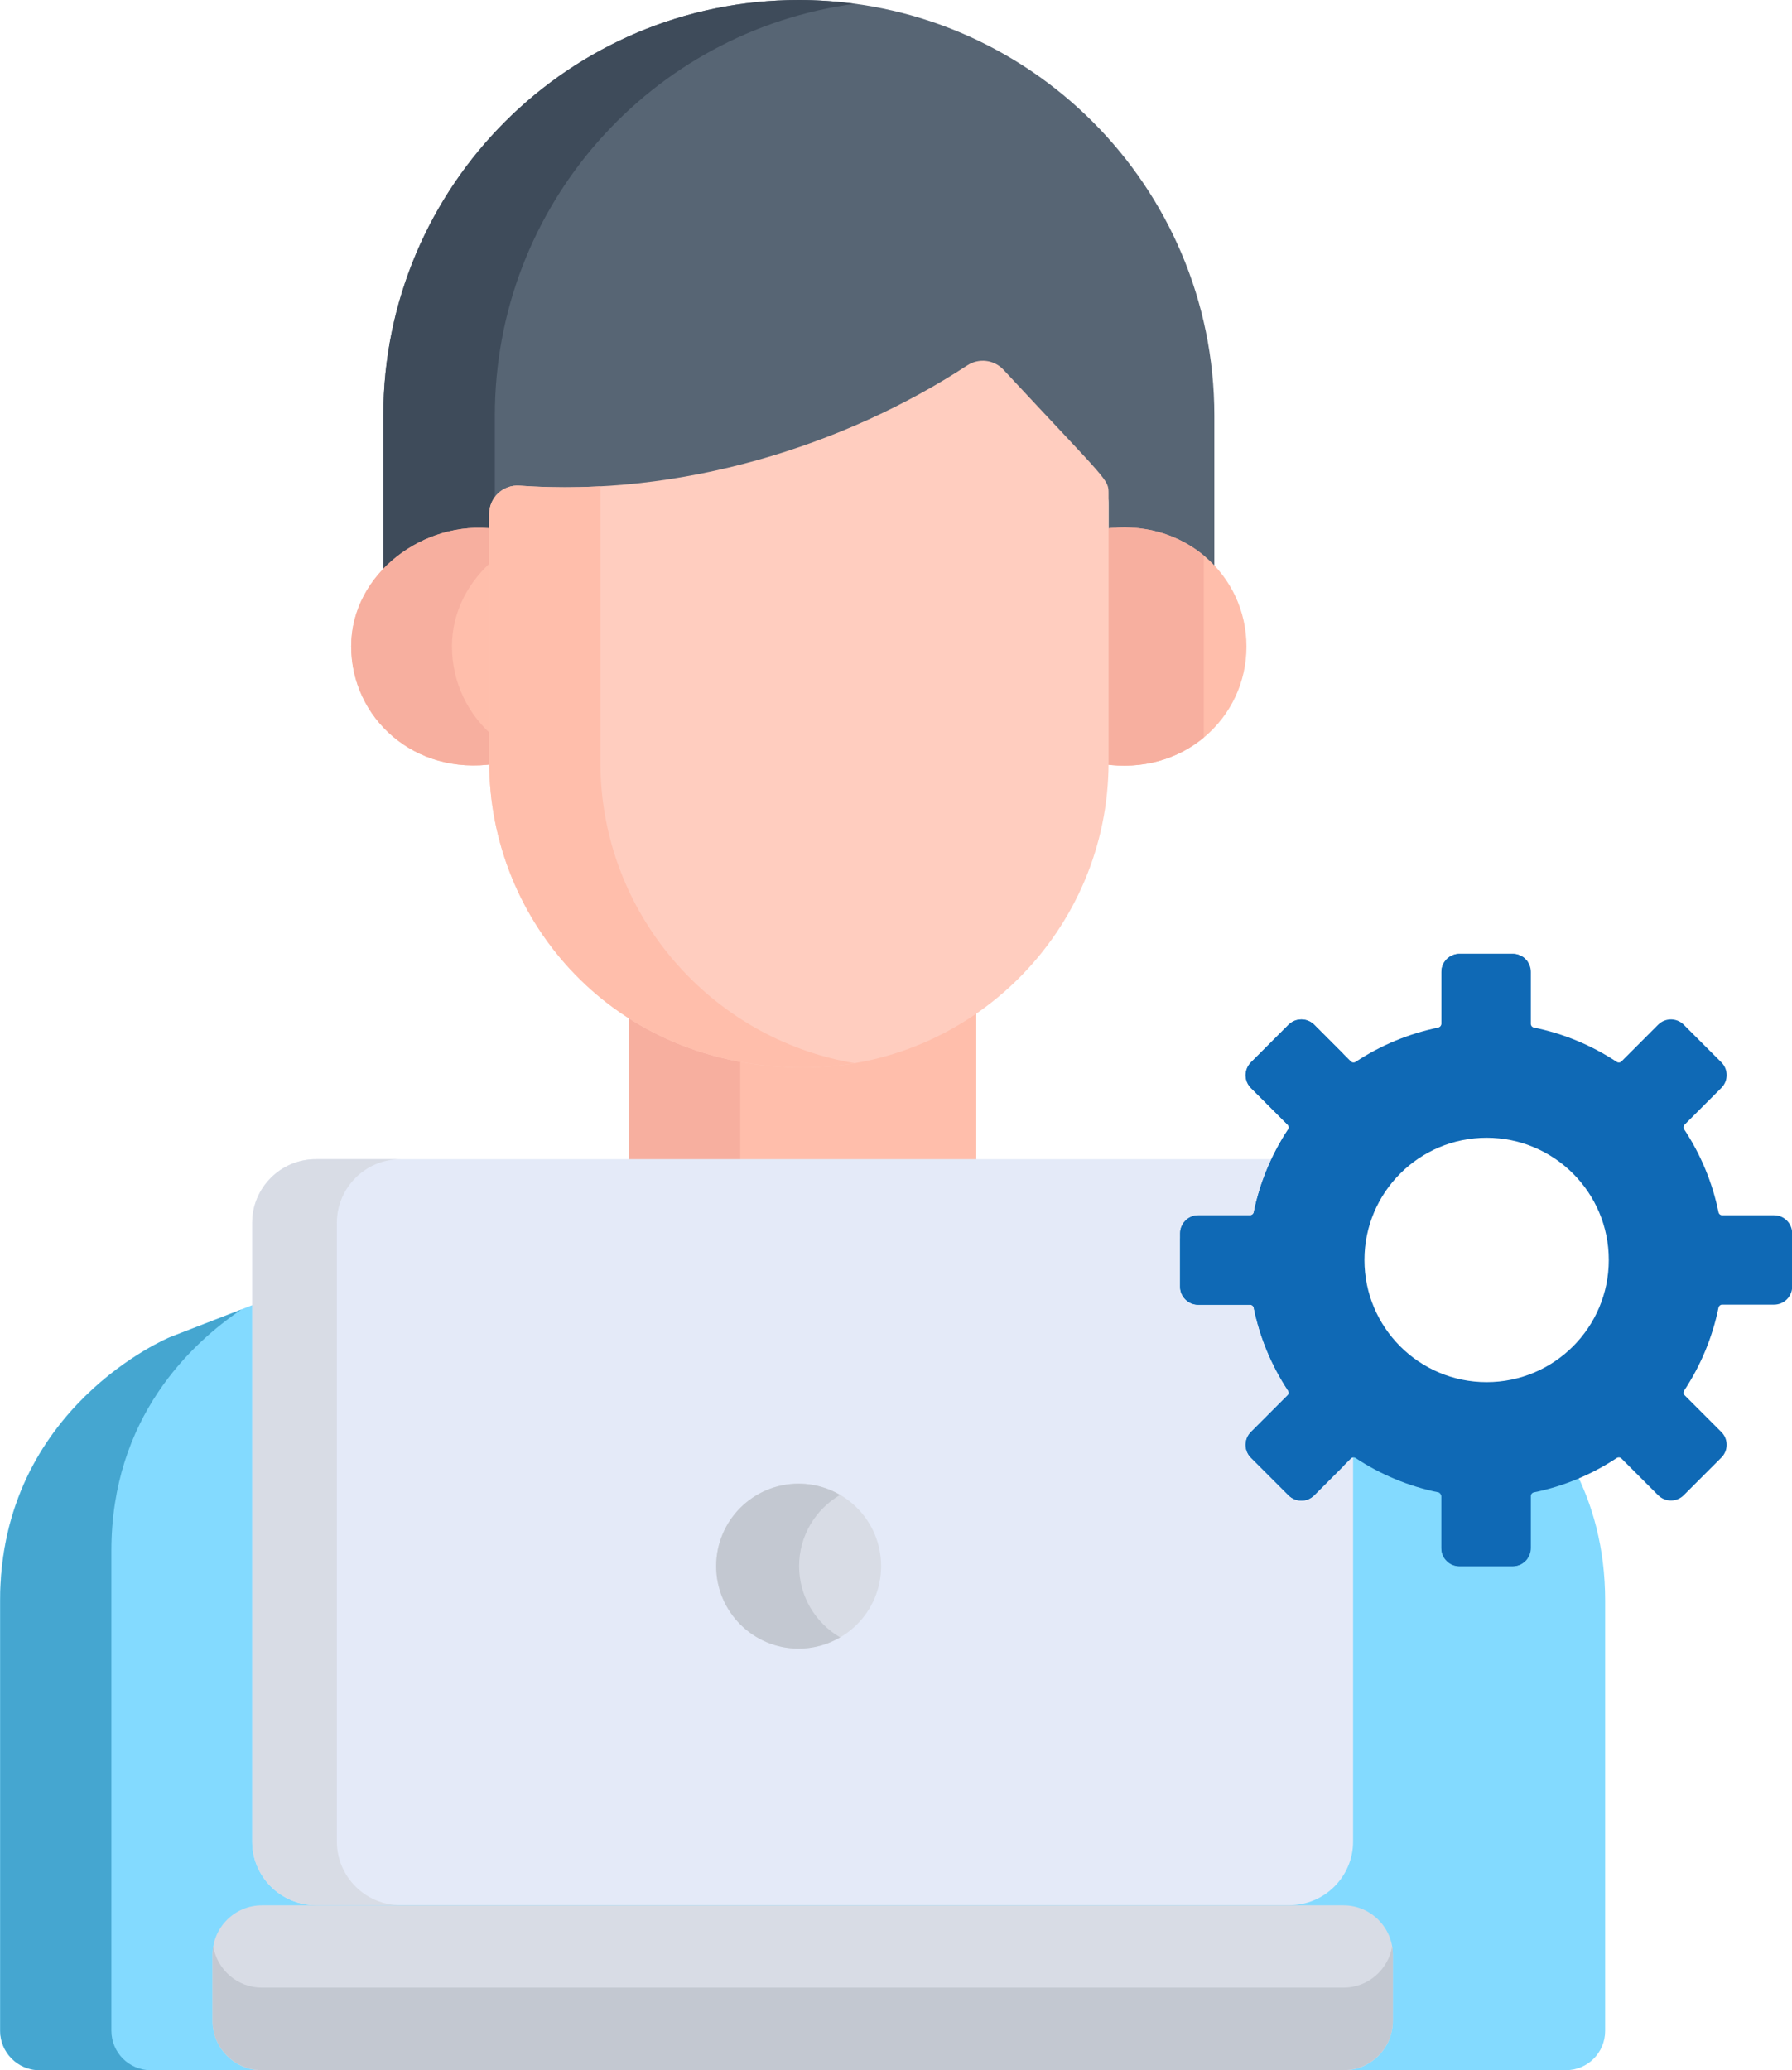 <svg width="71" height="82" viewBox="0 0 71 82" fill="none" xmlns="http://www.w3.org/2000/svg">
<path d="M31.65 0C22.558 0 15.188 7.37 15.188 16.463V22.977C16.288 21.958 17.853 21.403 19.381 21.607V20.787C19.381 20.135 19.938 19.62 20.584 19.669C26.948 20.126 33.426 18.103 38.324 14.904C38.781 14.605 39.386 14.679 39.758 15.079C43.945 19.58 43.92 19.405 43.92 19.993V21.604C45.595 21.353 47.081 21.87 48.113 22.83V16.463C48.113 7.37 40.743 0 31.65 0Z" fill="#576574"/>
<path d="M19.606 16.463C19.606 8.12 25.813 1.232 33.859 0.152C33.136 0.055 32.4 0 31.65 0C22.558 0 15.188 7.37 15.188 16.463V22.978C16.288 21.958 17.853 21.404 19.381 21.608V20.787C19.381 20.534 19.466 20.302 19.606 20.115V16.463Z" fill="#3E4B5A"/>
<path d="M43.703 20.954V29.972C43.703 30.07 43.698 30.166 43.695 30.264C46.887 30.747 49.386 28.441 49.386 25.609C49.386 22.771 46.885 20.477 43.703 20.954Z" fill="#FFBEAB"/>
<path d="M19.598 29.963V20.948C16.819 20.577 13.914 22.709 13.914 25.6C13.914 28.428 16.408 30.738 19.605 30.255C19.602 30.157 19.598 30.06 19.598 29.963Z" fill="#FFBEAB"/>
<path d="M47.695 22.004C46.675 21.158 45.272 20.718 43.703 20.954V29.972C43.703 30.07 43.698 30.166 43.695 30.263C45.27 30.502 46.675 30.061 47.695 29.213V22.004Z" fill="#F7AF9F"/>
<path d="M19.598 29.205C18.549 28.334 17.907 27.034 17.907 25.6C17.907 24.205 18.585 22.987 19.598 22.142V20.948C16.819 20.577 13.914 22.709 13.914 25.6C13.914 28.428 16.408 30.738 19.605 30.255C19.602 30.157 19.598 30.06 19.598 29.963V29.205Z" fill="#F7AF9F"/>
<path d="M31.831 41.845C29.171 41.845 26.834 41.114 24.922 39.893V46.354L31.801 54.845L38.68 46.354V39.711C36.731 41.055 34.372 41.845 31.831 41.845Z" fill="#FFBEAB"/>
<path d="M29.328 41.615C27.688 41.31 26.208 40.712 24.922 39.891V46.352L29.328 51.79V41.615Z" fill="#F7AF9F"/>
<path d="M59.752 54.859C59.441 54.92 59.12 54.953 58.791 54.953C56.748 54.953 54.995 53.713 54.241 51.945L38.668 45.914L31.789 54.405L24.91 45.914L6.731 52.962C6.731 52.962 0 55.729 0 63.402V80.431C0 81.296 0.701 81.997 1.566 81.997H62.045C62.902 81.997 63.597 81.302 63.597 80.445V63.402C63.597 59.2 61.579 56.469 59.752 54.859Z" fill="#83DAFF"/>
<path d="M4.413 80.434V61.423C4.413 56.158 7.581 53.204 9.57 51.867L6.739 52.965C6.739 52.965 0.008 55.732 0.008 63.405V80.434C0.008 81.299 0.709 82 1.573 82H5.979C5.114 82 4.413 81.299 4.413 80.434Z" fill="#45A6D0"/>
<path d="M39.76 14.647C39.389 14.247 38.783 14.173 38.326 14.472C33.428 17.671 26.95 19.694 20.585 19.236C19.94 19.188 19.383 19.703 19.383 20.355V30.19C19.383 36.511 24.336 42.284 31.827 42.284C38.496 42.284 43.922 36.859 43.922 30.19V19.561C43.922 18.973 43.947 19.148 39.76 14.647Z" fill="#FFCDBF"/>
<path d="M23.788 30.191V19.263C22.723 19.32 21.652 19.314 20.585 19.238C19.94 19.189 19.383 19.704 19.383 20.356V30.191C19.383 36.512 24.336 42.285 31.827 42.285C32.519 42.285 33.195 42.224 33.855 42.112C28.149 41.144 23.788 36.169 23.788 30.191Z" fill="#FFBEAB"/>
<path d="M53.235 75.469H10.373C9.3 75.469 8.422 76.347 8.422 77.419V80.053C8.422 81.125 9.3 82.003 10.373 82.003H53.235C54.308 82.003 55.186 81.125 55.186 80.053V77.419C55.185 76.347 54.308 75.469 53.235 75.469Z" fill="#D8DCE5"/>
<path d="M53.52 57.768L52.064 59.224C51.784 59.504 51.33 59.504 51.05 59.224L49.56 57.734C49.28 57.454 49.28 57 49.56 56.721L51.016 55.264C51.065 55.215 51.072 55.139 51.034 55.081C50.385 54.099 49.915 52.987 49.672 51.794C49.658 51.726 49.599 51.676 49.529 51.676H47.471C47.075 51.676 46.754 51.355 46.754 50.96V48.853C46.754 48.456 47.075 48.136 47.471 48.136H49.529C49.599 48.136 49.658 48.087 49.672 48.019C49.822 47.282 50.059 46.577 50.37 45.914H12.509C11.124 45.914 9.992 47.046 9.992 48.43V72.946C9.992 74.33 11.124 75.462 12.509 75.462H51.094C52.478 75.462 53.61 74.33 53.61 72.946V57.727C53.577 57.73 53.545 57.743 53.52 57.768Z" fill="#E4EAF8"/>
<path d="M53.235 78.727H10.373C9.408 78.727 8.603 78.017 8.45 77.094C8.433 77.197 8.422 77.303 8.422 77.411V80.044C8.422 81.117 9.3 81.995 10.373 81.995H53.235C54.308 81.995 55.186 81.117 55.186 80.044V77.411C55.186 77.303 55.174 77.197 55.157 77.094C55.004 78.017 54.2 78.727 53.235 78.727Z" fill="#C3C8D1"/>
<path d="M13.347 72.946V48.431C13.347 47.047 14.479 45.914 15.864 45.914H12.509C11.124 45.914 9.992 47.046 9.992 48.431V72.946C9.992 74.33 11.124 75.462 12.509 75.462H15.864C14.479 75.462 13.347 74.33 13.347 72.946Z" fill="#D8DCE5"/>
<path d="M70.29 48.135H68.231C68.162 48.135 68.103 48.086 68.089 48.018C67.845 46.824 67.376 45.713 66.727 44.731C66.689 44.673 66.696 44.596 66.745 44.547L68.201 43.091C68.481 42.811 68.481 42.357 68.201 42.077L66.711 40.587C66.431 40.308 65.977 40.308 65.697 40.587L64.241 42.044C64.192 42.093 64.115 42.1 64.057 42.061C63.075 41.412 61.964 40.943 60.77 40.699C60.702 40.685 60.653 40.626 60.653 40.557V38.498C60.653 38.102 60.332 37.781 59.936 37.781H57.829C57.433 37.781 57.112 38.102 57.112 38.498V40.557C57.112 40.626 57.063 40.685 56.995 40.699C55.801 40.943 54.69 41.412 53.708 42.061C53.65 42.1 53.573 42.093 53.524 42.044L52.068 40.587C51.788 40.308 51.334 40.308 51.054 40.587L49.564 42.077C49.284 42.357 49.284 42.811 49.564 43.091L51.02 44.547C51.069 44.596 51.076 44.673 51.038 44.731C50.389 45.713 49.919 46.824 49.676 48.018C49.662 48.086 49.603 48.135 49.534 48.135H47.475C47.079 48.135 46.758 48.456 46.758 48.852V50.959C46.758 51.355 47.079 51.676 47.475 51.676H49.534C49.603 51.676 49.662 51.725 49.676 51.793C49.919 52.987 50.389 54.098 51.038 55.081C51.076 55.139 51.069 55.215 51.02 55.264L49.564 56.72C49.284 57 49.284 57.454 49.564 57.734L51.054 59.224C51.334 59.504 51.788 59.504 52.068 59.224L53.524 57.768C53.573 57.719 53.65 57.712 53.708 57.75C54.69 58.399 55.801 58.869 56.995 59.112C57.063 59.126 57.112 59.185 57.112 59.254V61.313C57.112 61.709 57.433 62.03 57.829 62.03H59.936C60.332 62.03 60.653 61.709 60.653 61.313V59.254C60.653 59.185 60.702 59.126 60.77 59.112C61.964 58.869 63.075 58.399 64.057 57.75C64.115 57.712 64.192 57.719 64.241 57.768L65.697 59.224C65.977 59.504 66.431 59.504 66.711 59.224L68.201 57.734C68.481 57.454 68.481 57 68.201 56.72L66.745 55.264C66.695 55.215 66.689 55.138 66.727 55.081C67.376 54.098 67.845 52.987 68.089 51.793C68.103 51.725 68.162 51.676 68.231 51.676H70.29C70.686 51.676 71.007 51.355 71.007 50.959V48.852C71.007 48.456 70.686 48.135 70.29 48.135ZM58.901 54.746C56.227 54.746 54.06 52.579 54.06 49.906C54.06 47.232 56.227 45.065 58.901 45.065C61.574 45.065 63.741 47.232 63.741 49.906C63.742 52.579 61.574 54.746 58.901 54.746Z" fill="#0F69B5"/>
<path d="M52.864 57.739C52.584 57.459 52.584 57.005 52.864 56.725L54.32 55.269C54.369 55.22 54.376 55.144 54.338 55.086C53.689 54.104 53.219 52.992 52.976 51.798C52.962 51.73 52.903 51.681 52.834 51.681H50.775C50.379 51.681 50.058 51.36 50.058 50.964V48.857C50.058 48.461 50.379 48.14 50.775 48.14H52.834C52.903 48.14 52.962 48.091 52.976 48.023C53.219 46.83 53.689 45.718 54.338 44.736C54.376 44.678 54.369 44.602 54.32 44.553L52.864 43.096C52.584 42.816 52.584 42.363 52.864 42.083L53.211 41.736L52.068 40.593C51.788 40.313 51.334 40.313 51.054 40.593L49.564 42.083C49.284 42.363 49.284 42.816 49.564 43.096L51.02 44.553C51.069 44.602 51.076 44.678 51.038 44.736C50.389 45.718 49.919 46.83 49.676 48.023C49.662 48.091 49.603 48.14 49.534 48.14H47.475C47.079 48.14 46.758 48.461 46.758 48.857V50.964C46.758 51.36 47.079 51.681 47.475 51.681H49.534C49.603 51.681 49.662 51.73 49.676 51.798C49.919 52.992 50.389 54.104 51.038 55.086C51.076 55.144 51.069 55.22 51.02 55.269L49.564 56.725C49.284 57.005 49.284 57.459 49.564 57.739L51.054 59.229C51.334 59.509 51.788 59.509 52.068 59.229L53.211 58.086L52.864 57.739Z" fill="#0F69B5"/>
<path d="M31.642 65.3C33.447 65.3 34.91 63.837 34.91 62.033C34.91 60.228 33.447 58.766 31.642 58.766C29.838 58.766 28.375 60.228 28.375 62.033C28.375 63.837 29.838 65.3 31.642 65.3Z" fill="#D8DCE5"/>
<path d="M31.661 62.033C31.661 60.828 32.315 59.779 33.285 59.212C32.802 58.93 32.242 58.766 31.642 58.766C29.838 58.766 28.375 60.228 28.375 62.033C28.375 63.837 29.838 65.3 31.642 65.3C32.242 65.3 32.802 65.136 33.285 64.854C32.315 64.287 31.661 63.238 31.661 62.033Z" fill="#C3C8D1"/>
<path d="M60.409 38.498C60.409 38.351 60.454 38.215 60.53 38.101C60.401 37.908 60.182 37.781 59.933 37.781H57.826C57.43 37.781 57.109 38.102 57.109 38.498V40.557C57.109 40.626 57.06 40.685 56.992 40.699C56.992 40.699 58.006 40.577 59.939 40.559C60.199 40.557 60.409 40.346 60.409 40.086V38.498H60.409Z" fill="#0F69B5"/>
<path d="M60.407 59.591C60.407 59.41 60.26 59.264 60.079 59.263C57.514 59.254 57.065 59.147 57 59.125C57.062 59.143 57.107 59.198 57.107 59.263V61.322C57.107 61.718 57.428 62.039 57.824 62.039H59.931C60.18 62.039 60.399 61.912 60.528 61.719C60.452 61.606 60.407 61.469 60.407 61.322V59.591Z" fill="#0F69B5"/>
</svg>
